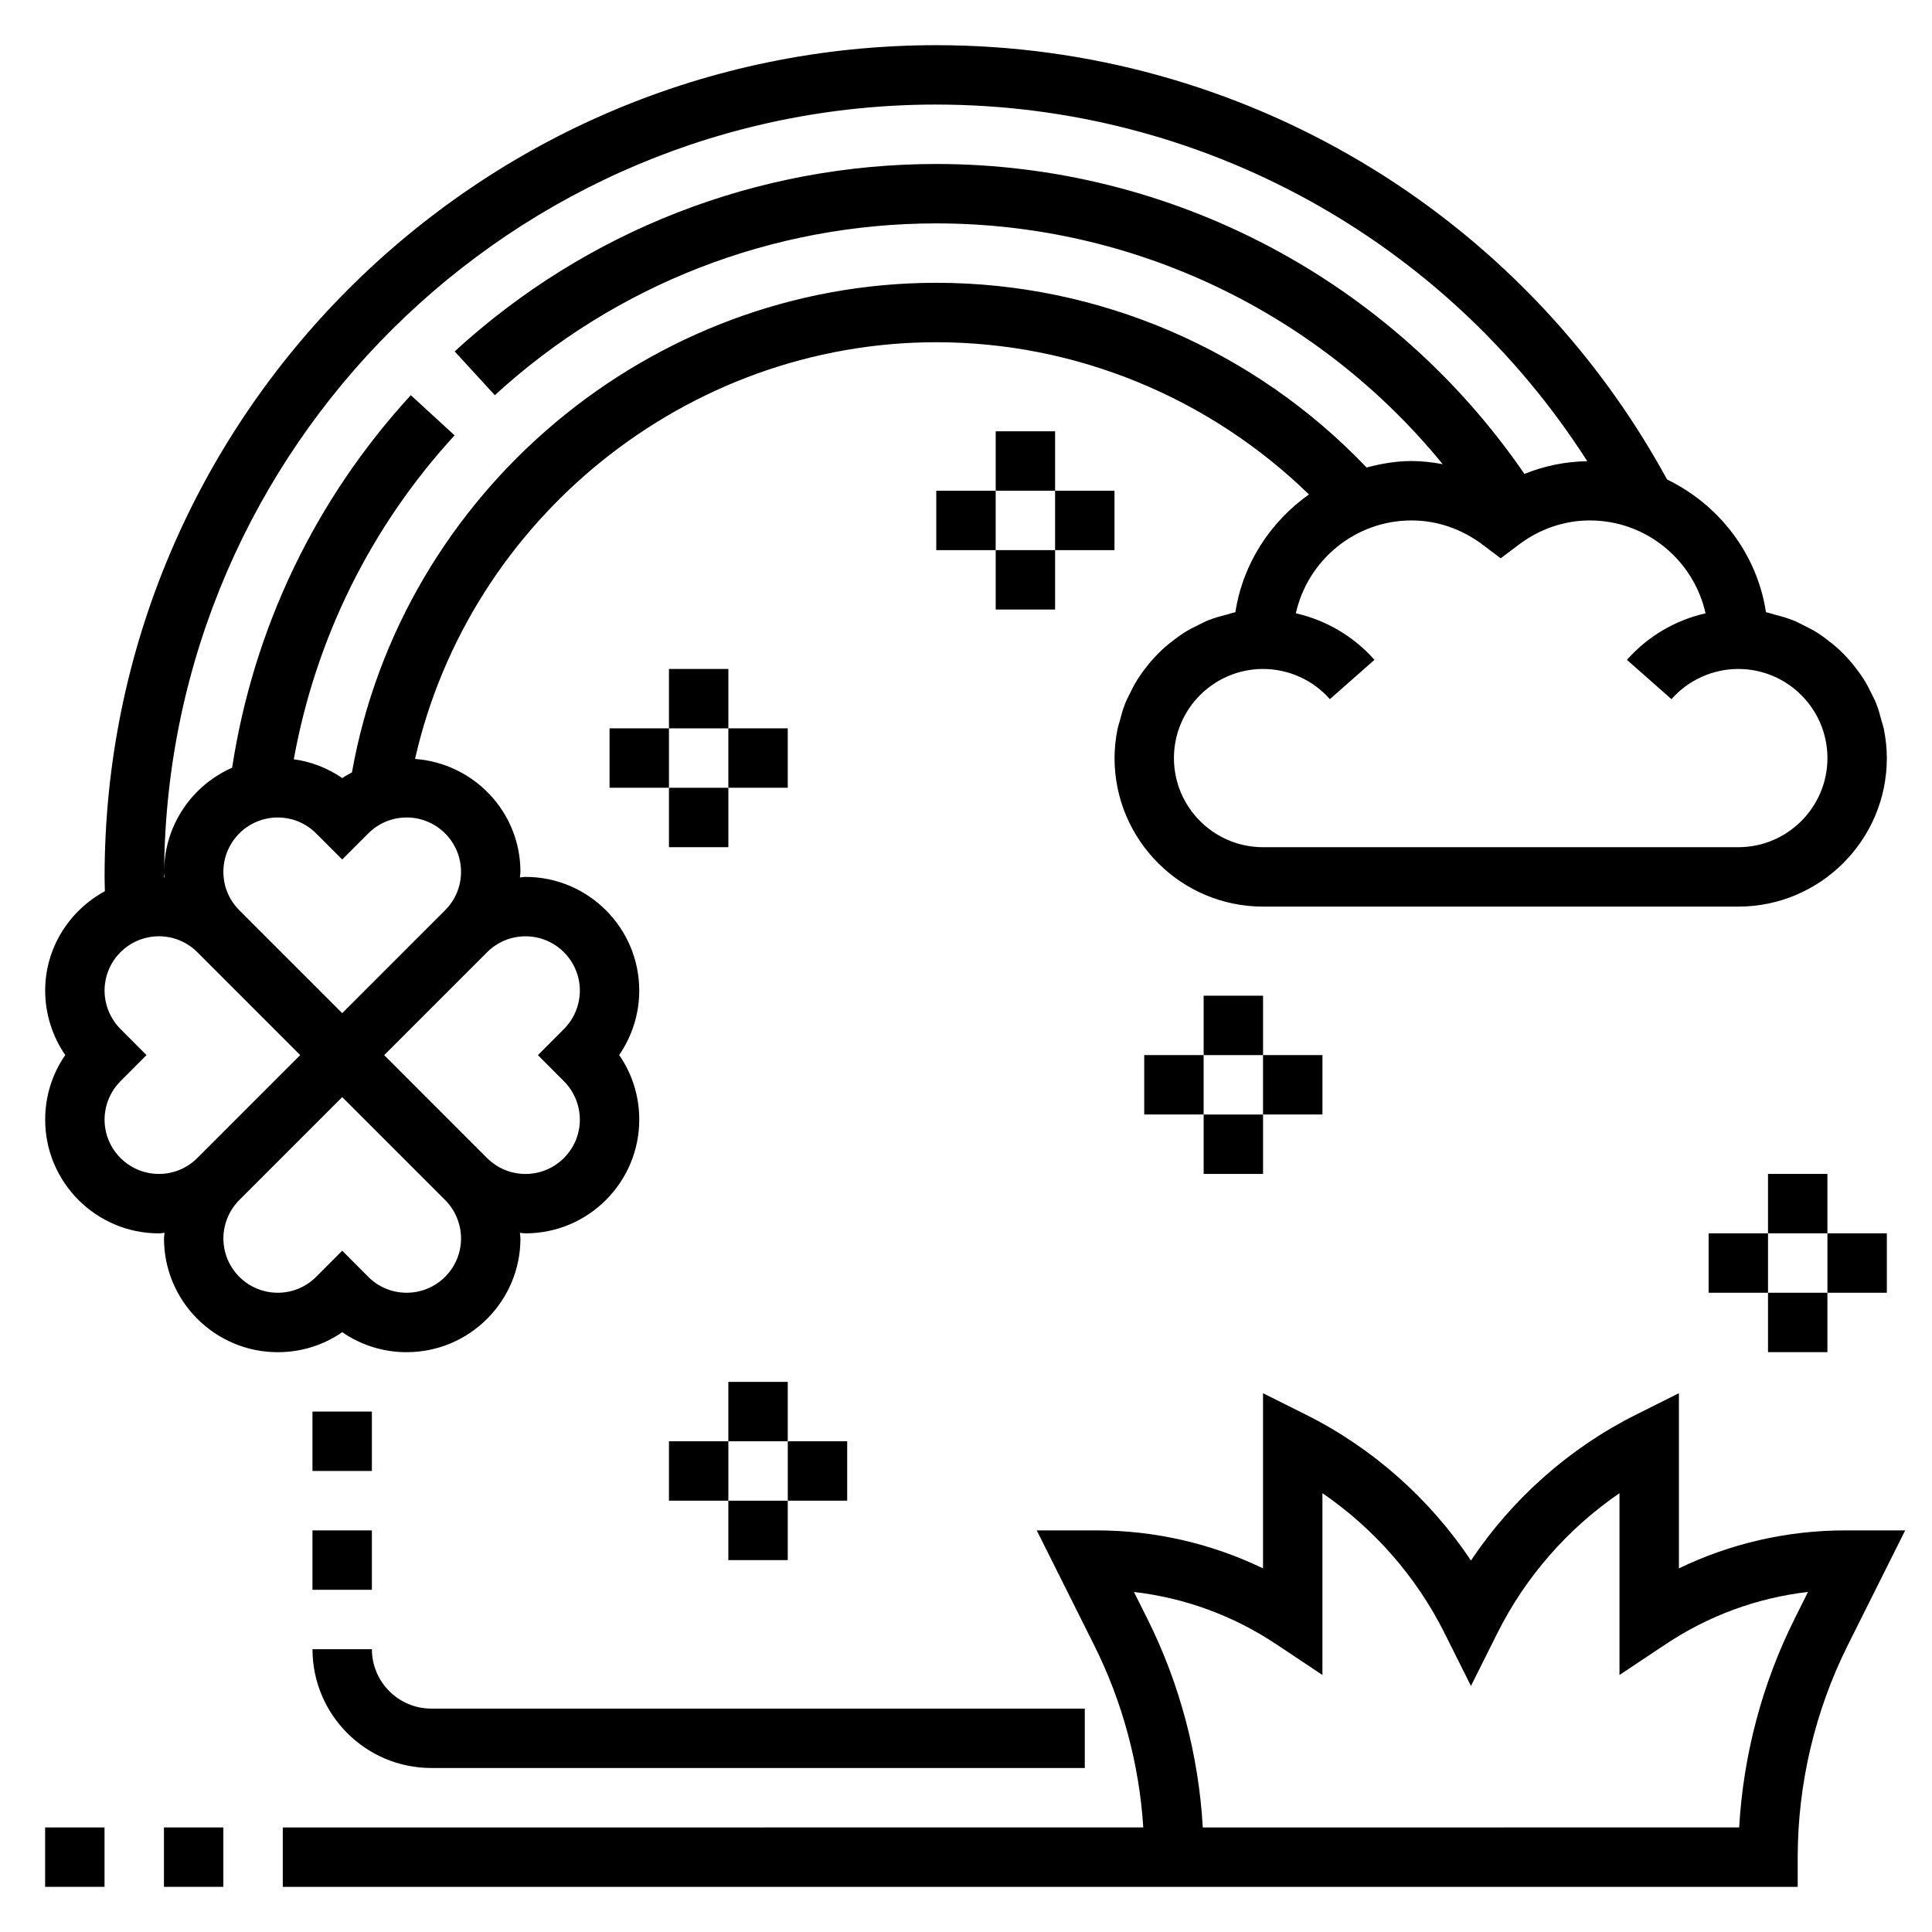 <?xml version="1.0" encoding="UTF-8"?>
<!-- Uploaded to: SVG Repo, www.svgrepo.com, Generator: SVG Repo Mixer Tools -->
<svg fill="#000000" width="800px" height="800px" version="1.1" viewBox="144 144 512 512" xmlns="http://www.w3.org/2000/svg">
 <g>
  <path d="m251.78 502.34c16.625 0 30.141-13.523 30.141-30.137 0-0.512-0.117-0.992-0.148-1.496 0.504 0.027 0.992 0.145 1.496 0.145 16.625 0 30.141-13.523 30.141-30.137 0-6.203-1.859-12.121-5.32-17.113 3.422-4.988 5.32-10.98 5.32-17.074 0-16.625-13.516-30.141-30.141-30.141-0.512 0-0.992 0.117-1.496 0.148 0.031-0.504 0.148-0.992 0.148-1.496 0-15.863-12.352-28.758-27.93-29.914 14.406-63.621 71.988-110.43 138.14-110.43 37 0 72.391 14.68 98.754 40.336-10.203 7.25-17.516 18.301-19.492 31.195-0.109 0.023-0.203 0.062-0.316 0.086-0.699 0.141-1.348 0.402-2.031 0.574-1.699 0.434-3.387 0.906-4.992 1.551-0.844 0.34-1.621 0.781-2.434 1.172-1.363 0.66-2.699 1.348-3.977 2.156-0.812 0.52-1.566 1.094-2.34 1.668-1.156 0.867-2.273 1.762-3.328 2.746-0.715 0.668-1.395 1.355-2.055 2.07-0.977 1.055-1.875 2.156-2.731 3.305-0.582 0.781-1.148 1.551-1.668 2.379-0.789 1.25-1.465 2.559-2.117 3.898-0.41 0.844-0.852 1.652-1.195 2.527-0.605 1.512-1.047 3.094-1.457 4.691-0.203 0.789-0.488 1.535-0.637 2.34-0.469 2.441-0.75 4.938-0.75 7.512 0 21.703 17.656 39.359 39.359 39.359h125.95c21.703 0 39.359-17.656 39.359-39.359 0-2.574-0.285-5.07-0.754-7.504-0.156-0.805-0.434-1.559-0.637-2.34-0.418-1.598-0.852-3.18-1.457-4.691-0.348-0.875-0.789-1.684-1.195-2.527-0.652-1.34-1.324-2.644-2.117-3.898-0.52-0.828-1.094-1.598-1.668-2.379-0.859-1.156-1.754-2.258-2.731-3.305-0.66-0.715-1.34-1.402-2.055-2.07-1.055-0.984-2.172-1.883-3.328-2.746-0.77-0.574-1.52-1.148-2.34-1.668-1.266-0.812-2.613-1.496-3.977-2.156-0.812-0.395-1.59-0.836-2.434-1.172-1.605-0.645-3.281-1.117-4.992-1.551-0.684-0.172-1.332-0.434-2.031-0.574-0.109-0.023-0.203-0.07-0.316-0.086-2.387-15.578-12.508-28.512-26.215-35.172-38.699-70.996-112.87-115.09-193.66-115.09-121.54 0-220.41 98.883-220.41 220.42 0 1.266 0.055 2.519 0.078 3.785-9.375 5.109-15.824 14.941-15.824 26.355 0 6.094 1.898 12.09 5.32 17.074-3.461 4.992-5.32 10.91-5.32 17.113 0 16.613 13.516 30.137 30.145 30.137 0.512 0 0.992-0.117 1.496-0.148-0.035 0.508-0.152 0.988-0.152 1.5 0 16.613 13.516 30.137 30.145 30.137 6.195 0 12.098-1.852 17.09-5.305 4.988 3.445 10.902 5.305 17.09 5.305zm31.488-110.21c7.941 0 14.398 6.457 14.398 14.398 0 3.785-1.535 7.496-4.227 10.18l-6.891 6.91 6.902 6.918c2.68 2.688 4.215 6.387 4.215 10.18 0 7.938-6.457 14.391-14.398 14.391-3.84 0-7.461-1.496-10.18-4.211l-27.27-27.277 27.27-27.27c2.723-2.723 6.336-4.219 10.18-4.219zm-17.09-17.09c0 3.84-1.496 7.453-4.219 10.18l-27.27 27.27-27.27-27.27c-2.723-2.723-4.219-6.336-4.219-10.18 0-7.941 6.453-14.398 14.398-14.398 3.84 0 7.453 1.496 10.18 4.219l6.91 6.914 6.91-6.91c2.723-2.727 6.336-4.223 10.18-4.223 7.941 0 14.398 6.457 14.398 14.398zm329.81-68.508c-7.996 1.812-15.312 6.086-20.836 12.336l11.809 10.414c4.484-5.078 10.941-8 17.711-8 13.02 0 23.617 10.598 23.617 23.617s-10.598 23.617-23.617 23.617h-125.95c-13.02 0-23.617-10.598-23.617-23.617s10.598-23.617 23.617-23.617c6.769 0 13.227 2.922 17.711 7.996l11.809-10.414c-5.527-6.258-12.84-10.523-20.836-12.336 3.156-14.059 15.688-24.605 30.676-24.605 6.746 0 13.281 2.234 18.871 6.453l4.746 3.582 4.746-3.582c5.59-4.219 12.125-6.453 18.871-6.453 14.988 0 27.52 10.547 30.676 24.609zm-203.86-134.82c70.211 0 135.03 35.871 172.51 94.512-5.746 0.086-11.359 1.227-16.648 3.371-35.305-51.438-93.543-82.141-155.86-82.141-47.391 0-92.723 17.641-127.64 49.672l10.645 11.602c32.008-29.359 73.555-45.527 117-45.527 52.301 0 101.41 23.641 134.19 63.805-2.707-0.492-5.445-0.828-8.234-0.828-4.148 0-8.102 0.707-11.934 1.715-29.66-31.141-70.902-48.949-114.02-48.949-75.918 0-141.64 55.504-154.87 129.75-0.867 0.48-1.746 0.938-2.574 1.504-3.824-2.652-8.203-4.336-12.832-4.992 5.816-32.039 20.371-61.59 42.609-85.836l-11.602-10.645c-25.434 27.727-41.676 61.805-47.352 98.723-10.477 4.613-17.832 14.996-18.02 27.117 0.988-112.01 92.383-202.86 204.64-202.86zm-204.65 203.6c0 0.41 0.102 0.812 0.117 1.219-0.047 0-0.094-0.008-0.141-0.016v-0.133c0-0.363 0.023-0.707 0.023-1.07zm-1.367 79.789c-7.945 0-14.398-6.453-14.398-14.391 0-3.785 1.535-7.496 4.227-10.188l6.887-6.91-6.902-6.918c-2.676-2.684-4.211-6.383-4.211-10.172 0-7.941 6.453-14.398 14.398-14.398 3.84 0 7.453 1.496 10.18 4.219l27.266 27.27-27.27 27.277c-2.723 2.715-6.336 4.211-10.176 4.211zm31.488 31.488c-7.945 0-14.398-6.453-14.398-14.391 0-3.785 1.535-7.496 4.219-10.18l27.27-27.273 27.277 27.277c2.676 2.684 4.211 6.383 4.211 10.176 0 7.938-6.457 14.391-14.398 14.391-3.84 0-7.461-1.496-10.172-4.203l-6.918-6.941-6.91 6.934c-2.727 2.715-6.34 4.211-10.18 4.211z"/>
  <path d="m226.81 518.08h15.742v15.742h-15.742z"/>
  <path d="m226.81 549.57h15.742v15.742h-15.742z"/>
  <path d="m258.3 612.54h173.18v-15.742h-173.18c-8.684 0-15.742-7.062-15.742-15.742h-15.742c-0.004 17.363 14.121 31.484 31.484 31.484z"/>
  <path d="m155.96 628.29h15.742v15.742h-15.742z"/>
  <path d="m187.45 628.29h15.742v15.742h-15.742z"/>
  <path d="m633.05 549.57c-15.398 0-30.418 3.449-44.121 10.066v-46.422l-11.391 5.699c-17.633 8.809-32.785 22.277-43.715 38.637-10.926-16.359-26.078-29.828-43.715-38.637l-11.391-5.695v46.422c-13.715-6.621-28.734-10.07-44.121-10.07h-15.848l15.23 30.457c7.496 14.988 11.941 31.535 13.004 48.262l-228.04 0.004v15.742h401.47v-7.871c0-19.383 4.582-38.793 13.258-56.137l15.223-30.457zm-13.461 23.418c-8.582 17.168-13.609 36.141-14.688 55.301l-142.15 0.004c-1.086-19.168-6.109-38.141-14.688-55.301l-3.551-7.102c13.445 1.551 26.332 6.266 37.715 13.855l12.23 8.145v-48.184c13.648 9.352 24.898 22.152 32.316 37l7.047 14.082 7.047-14.082c7.422-14.848 18.664-27.656 32.316-37v48.184l12.242-8.156c11.383-7.59 24.27-12.297 37.715-13.855z"/>
  <path d="m407.87 258.3h15.742v15.742h-15.742z"/>
  <path d="m392.12 274.05h15.742v15.742h-15.742z"/>
  <path d="m407.87 289.79h15.742v15.742h-15.742z"/>
  <path d="m423.61 274.05h15.742v15.742h-15.742z"/>
  <path d="m321.28 321.28h15.742v15.742h-15.742z"/>
  <path d="m305.54 337.02h15.742v15.742h-15.742z"/>
  <path d="m321.28 352.77h15.742v15.742h-15.742z"/>
  <path d="m337.02 337.02h15.742v15.742h-15.742z"/>
  <path d="m462.98 407.87h15.742v15.742h-15.742z"/>
  <path d="m447.23 423.61h15.742v15.742h-15.742z"/>
  <path d="m462.98 439.36h15.742v15.742h-15.742z"/>
  <path d="m478.72 423.61h15.742v15.742h-15.742z"/>
  <path d="m612.54 455.1h15.742v15.742h-15.742z"/>
  <path d="m596.8 470.85h15.742v15.742h-15.742z"/>
  <path d="m612.54 486.59h15.742v15.742h-15.742z"/>
  <path d="m628.29 470.85h15.742v15.742h-15.742z"/>
  <path d="m337.02 510.21h15.742v15.742h-15.742z"/>
  <path d="m321.28 525.95h15.742v15.742h-15.742z"/>
  <path d="m337.02 541.7h15.742v15.742h-15.742z"/>
  <path d="m352.77 525.95h15.742v15.742h-15.742z"/>
 </g>
</svg>